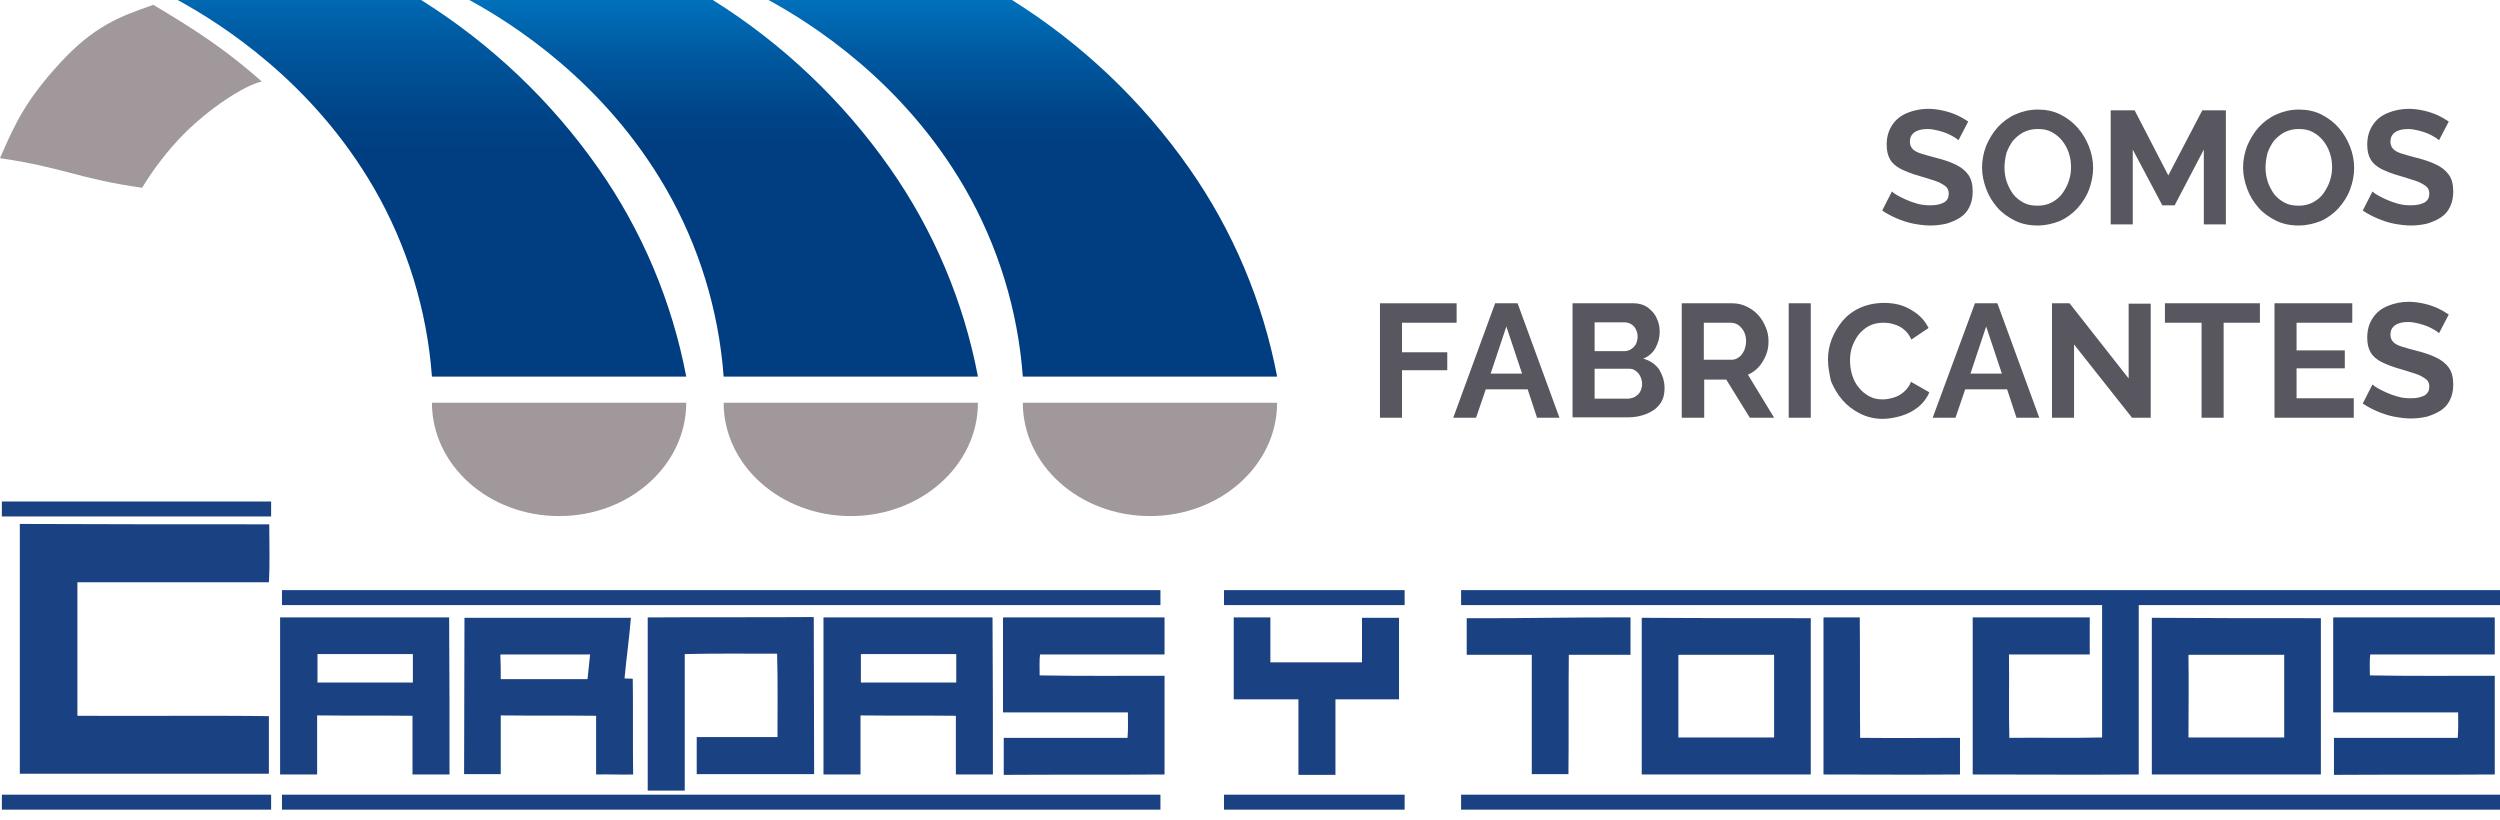 <?xml version="1.0" encoding="utf-8"?>
<!-- Generator: Adobe Illustrator 25.0.0, SVG Export Plug-In . SVG Version: 6.00 Build 0)  -->
<svg version="1.1" id="Capa_1" xmlns="http://www.w3.org/2000/svg" xmlns:xlink="http://www.w3.org/1999/xlink" x="0px" y="0px"
	 viewBox="0 0 668.5 219.3" style="enable-background:new 0 0 668.5 219.3;" xml:space="preserve">
<style type="text/css">
	.st0{fill:url(#SVGID_1_);}
	.st1{fill:#A1989B;}
	.st2{fill:url(#SVGID_2_);}
	.st3{fill:url(#SVGID_3_);}
	.st4{fill:#1A4181;}
	.st5{fill:none;stroke:#1A4181;stroke-width:4;stroke-miterlimit:10;}
	.st6{fill:#58565E;}
</style>
<linearGradient id="SVGID_1_" gradientUnits="userSpaceOnUse" x1="115.5" y1="122.61" x2="115.5" y2="242.34" gradientTransform="matrix(1 0 0 -1 0 236)">
	<stop  offset="0.61" style="stop-color:#003E81"/>
	<stop  offset="0.71" style="stop-color:#00468A"/>
	<stop  offset="0.86" style="stop-color:#005AA1"/>
	<stop  offset="1" style="stop-color:#0071BC"/>
</linearGradient>
<path class="st0" d="M47.5,0h65.1c18.7,11.7,34.8,27,47.4,45c11.7,16.7,19.7,35.7,23.5,55.7h-68c-1.3-17.7-6.6-35-15.5-50.4
	C83.5,21.8,59.2,6.4,47.5,0z"/>
<path class="st1" d="M183.5,107.7c0,16.7-15.2,30.3-34,30.3s-34-13.6-34-30.3"/>
<linearGradient id="SVGID_2_" gradientUnits="userSpaceOnUse" x1="193.5" y1="135.35" x2="193.5" y2="236" gradientTransform="matrix(1 0 0 -1 0 236)">
	<stop  offset="0.61" style="stop-color:#003E81"/>
	<stop  offset="0.71" style="stop-color:#00468A"/>
	<stop  offset="0.86" style="stop-color:#005AA1"/>
	<stop  offset="1" style="stop-color:#0071BC"/>
</linearGradient>
<path class="st2" d="M125.5,0h65.1c18.7,11.7,34.8,27,47.4,45c11.7,16.7,19.7,35.7,23.5,55.7h-68c-1.3-17.7-6.6-35-15.5-50.4
	C161.5,21.8,137.2,6.4,125.5,0z"/>
<path class="st1" d="M261.5,107.7c0,16.7-15.2,30.3-34,30.3s-34-13.6-34-30.3"/>
<linearGradient id="SVGID_3_" gradientUnits="userSpaceOnUse" x1="273.5" y1="135.35" x2="273.5" y2="236" gradientTransform="matrix(1 0 0 -1 0 236)">
	<stop  offset="0.61" style="stop-color:#003E81"/>
	<stop  offset="0.71" style="stop-color:#00468A"/>
	<stop  offset="0.86" style="stop-color:#005AA1"/>
	<stop  offset="1" style="stop-color:#0071BC"/>
</linearGradient>
<path class="st3" d="M205.5,0h65.1c18.7,11.7,34.8,27,47.4,45c11.7,16.7,19.7,35.7,23.5,55.7h-68c-1.3-17.7-6.6-35-15.5-50.4
	C241.5,21.8,217.2,6.4,205.5,0z"/>
<path class="st1" d="M341.5,107.7c0,16.7-15.2,30.3-34,30.3s-34-13.6-34-30.3"/>
<path class="st1" d="M0,42.3c4-9.3,7-15.6,16-25.4C25.1,7,32,4.4,41,1.3c12,7.1,20,12.5,29,20.5c-4.6,1-14,7.1-21,14.2
	c-4.2,4.3-7.9,9.1-11,14.2C21.3,47.9,16.7,44.7,0,42.3z"/>
<g>
	<path class="st4" d="M72,140.2c0,5.1,0.2,10.6-0.1,15.5c-18,0-33.1,0-51.2,0c0,11.9,0,23.8,0,35.6c0,0.1,0.1,0.1,0.2,0.1
		c11.4,0.1,39.8-0.1,51,0.1c0,5.1,0,10.2,0,15.3c0,0.1,0,0.1-0.1,0.1c-16.5,0-50,0-66.5,0c0-22.2,0-44.5,0-66.8
		C28.5,140.2,48.8,140.2,72,140.2z"/>
	<path class="st4" d="M120.2,207.1c-3.3,0-6.6,0-9.9,0c0-5.2,0-10.5,0-15.7c-8.4-0.1-17,0-25.5-0.1c0,5.3,0,10.5,0,15.8
		c-3.3,0-6.5,0-9.9,0c0-13.9,0-28,0-42c15.1,0,30.1,0,45.2,0C120.2,179.1,120.2,193.2,120.2,207.1z M84.9,182.5c8.5,0,16.9,0,25.5,0
		c0-2.5,0-5.1,0-7.6c-8.5,0-16.9,0-25.5,0V182.5z"/>
	<path class="st4" d="M124.2,165.2c14.8,0,29.6,0,44.5,0c-0.4,5.2-1.2,10.8-1.7,16.2c0.6,0.1,1.5,0,2.2,0.1c0.1,4.1,0,21.4,0.1,25.6
		c-3.1,0.1-6.6-0.1-9.9,0c0-0.9,0-14.7,0-15.7c-8.4-0.1-17,0-25.5-0.1c0,5.2,0,10.5,0,15.7c-2.2,0-6.6,0-9.8,0L124.2,165.2z
		 M133.9,181.6c7.8,0,15.5,0,23.2,0c0.2-2.2,0.5-4.3,0.7-6.6c-8,0-15.9,0-23.9,0c-0.1,0.1-0.1,0.1-0.1,0.2
		C133.9,177.3,133.9,179.4,133.9,181.6z"/>
	<path class="st4" d="M217.7,207c-10.5,0-21,0-31.4,0c0-3.3,0-6.6,0-9.9c7.2,0,14.4,0,21.6,0c0-7.5,0.1-15-0.1-22.3
		c-8.2,0-16.6-0.1-24.7,0.1c0,6.1,0,30.4,0,36.5c-4.1,0-6.3,0-9.9,0c0-9.4,0-37,0-46.3c14.7-0.1,29.6,0,44.4-0.1L217.7,207z"/>
	<path class="st4" d="M265.5,207.1c-3.3,0-6.6,0-9.9,0c0-5.2,0-10.5,0-15.7c-8.4-0.1-17,0-25.5-0.1c0,5.3,0,10.5,0,15.8
		c-3.3,0-6.5,0-9.9,0c0-13.9,0-28,0-42c15.1,0,30.1,0,45.2,0C265.5,179.1,265.5,193.2,265.5,207.1z M230.2,182.5
		c8.5,0,16.9,0,25.5,0c0-2.5,0-5.1,0-7.6c-8.5,0-16.9,0-25.5,0V182.5z"/>
	<path class="st4" d="M311.4,165.1c0,3.3,0,6.6,0,9.9c-6.8,0-26.6,0-33.3,0c-0.2,1.2-0.1,4.3-0.1,5.6c11,0.2,22.3,0.1,33.4,0.1
		c0,9.4,0,17,0,26.4c-14.2,0.1-28.7,0-43,0.1c0-3.3,0-6.6,0-9.9c11,0,22.1,0,33.1,0c0.2-2.8,0.1-3.9,0.1-6.8c-11.1,0-22.2,0-33.4,0
		c0-7.8,0-17.4,0-25.2c0-0.1,0-0.1,0.1-0.2C278.2,165.1,301.4,165.1,311.4,165.1z"/>
	<path class="st4" d="M329.9,165.1c3.3,0,6.5,0,9.8,0c0,4.1,0,8,0,12c8.1,0,16.3,0,24.5,0c0-3.9,0-8,0-11.9c3.3,0,6.6,0,9.9,0
		c0,7.2,0,14.5,0,21.8c-5.7,0-11.3,0-17,0c0,2.5,0,17.6,0,20.2c-3.3,0-6.6,0-9.9,0c0-2.6,0-17.6,0-20.2c-5.8,0-11.5,0-17.3,0
		L329.9,165.1z"/>
	<path class="st4" d="M436,165.1c0,3.3,0,6.8,0,10c-5.5,0-11,0-16.5,0c-0.1,6.2,0,25.8-0.1,31.9c-3.3,0-6.5,0-9.8,0
		c0-6.2,0-25.7,0-31.9c-5.9,0-11.6,0-17.4,0c0-3.2,0-6.4,0-9.6c0-0.1,0-0.2,0.1-0.2C406.8,165.4,421.5,165,436,165.1z"/>
	<path class="st4" d="M484.2,165.3c0,13.9,0,27.9,0,41.8c-15,0-30.1,0-45.2,0c0-13.9,0-27.8,0-41.7c0-0.1,0-0.2,0.1-0.2
		C454.1,165.3,469.1,165.3,484.2,165.3z M448.8,197.2c8.5,0,17.1,0,25.6,0c0-7.4,0-14.8,0-22.1c-8.5,0-17,0-25.5,0
		c-0.1,0-0.1,0.1-0.1,0.1C448.8,182.6,448.8,189.9,448.8,197.2z"/>
	<path class="st4" d="M497.3,165.1c0.1,6.2,0,25.9,0.1,32.2c11.6,0.1,15,0,26.7,0c0,3.3,0,6.5,0,9.8c-14.9,0.1-21.6,0-36.5,0
		c0-9.5,0-32.3,0-41.8c0-0.1,0-0.1,0.1-0.2C490.9,165.1,494.1,165.1,497.3,165.1z"/>
	<path class="st4" d="M527.4,165.1c10.4,0,20.9,0,31.4,0c0,3.3,0,6.5,0,9.9c-7.2,0-14.4,0-21.6,0c0.1,7.4-0.1,15,0.1,22.3
		c8.3-0.1,16.6,0.1,24.8-0.1c0-6.1,0-30.4,0-36.5c3.3,0.1,7.6,0,9.8,0c0,9.4,0,37,0,46.4c-14.7,0.1-29.6,0-44.4,0V165.1z"/>
	<path class="st4" d="M620.6,165.3c0,13.9,0,27.9,0,41.8c-15,0-30.1,0-45.2,0c0-13.9,0-27.8,0-41.7c0-0.1,0-0.2,0.1-0.2
		C590.5,165.3,605.6,165.3,620.6,165.3z M585.2,197.2c8.5,0,17.1,0,25.6,0c0-7.4,0-14.8,0-22.1c-8.5,0-17,0-25.5,0
		c-0.1,0-0.1,0.1-0.1,0.1C585.3,182.6,585.2,189.9,585.2,197.2z"/>
	<path class="st4" d="M667.1,165.1c0,3.3,0,6.6,0,9.9c-6.8,0-26.6,0-33.3,0c-0.2,1.2-0.1,4.3-0.1,5.6c11,0.2,22.3,0.1,33.4,0.1
		c0,9.4,0,17,0,26.4c-14.2,0.1-28.7,0-43,0.1c0-3.3,0-6.6,0-9.9c11,0,22.1,0,33.1,0c0.2-2.8,0.1-3.9,0.1-6.8c-11.1,0-22.2,0-33.4,0
		c0-7.8,0-17.4,0-25.2c0-0.1,0-0.1,0.1-0.2C634,165.1,657.1,165.1,667.1,165.1z"/>
</g>
<line class="st5" x1="75.4" y1="214.5" x2="310.3" y2="214.5"/>
<line class="st5" x1="75.4" y1="159.8" x2="310.3" y2="159.8"/>
<line class="st5" x1="0.5" y1="214.5" x2="72.5" y2="214.5"/>
<line class="st5" x1="327.3" y1="214.5" x2="375.6" y2="214.5"/>
<line class="st5" x1="327.3" y1="159.8" x2="375.6" y2="159.8"/>
<line class="st5" x1="0.5" y1="136.1" x2="72.5" y2="136.1"/>
<line class="st5" x1="390.7" y1="214.5" x2="668.5" y2="214.5"/>
<line class="st5" x1="390.7" y1="159.8" x2="668.5" y2="159.8"/>
<g>
	<path class="st6" d="M523.7,37.5c-0.2-0.2-0.6-0.5-1.1-0.8s-1.2-0.7-1.9-1c-0.8-0.3-1.6-0.6-2.5-0.8c-0.9-0.2-1.8-0.4-2.7-0.4
		c-1.6,0-2.8,0.3-3.6,0.9c-0.8,0.6-1.2,1.4-1.2,2.5c0,0.8,0.3,1.5,0.8,2c0.5,0.5,1.3,0.9,2.3,1.2c1,0.3,2.3,0.7,3.9,1.1
		c2,0.5,3.8,1.1,5.2,1.8c1.5,0.7,2.6,1.6,3.4,2.7c0.8,1.1,1.2,2.6,1.2,4.5c0,1.6-0.3,3-0.9,4.2c-0.6,1.2-1.4,2.1-2.5,2.8
		c-1.1,0.7-2.3,1.2-3.6,1.6c-1.3,0.3-2.8,0.5-4.3,0.5s-3-0.2-4.6-0.5c-1.5-0.3-3-0.8-4.4-1.4c-1.4-0.6-2.7-1.3-3.9-2.1l2.6-5.1
		c0.3,0.3,0.7,0.6,1.4,1c0.7,0.4,1.5,0.8,2.4,1.2c0.9,0.4,2,0.8,3.1,1.1c1.1,0.3,2.3,0.4,3.4,0.4c1.6,0,2.8-0.3,3.7-0.8
		c0.8-0.5,1.2-1.3,1.2-2.3c0-0.9-0.3-1.6-1-2.1c-0.7-0.5-1.6-1-2.8-1.4c-1.2-0.4-2.6-0.8-4.2-1.3c-1.9-0.5-3.5-1.2-4.8-1.8
		c-1.3-0.7-2.3-1.5-2.9-2.6c-0.6-1-0.9-2.3-0.9-3.9c0-2.1,0.5-3.8,1.5-5.3s2.3-2.5,4-3.2c1.7-0.7,3.6-1.1,5.6-1.1
		c1.4,0,2.8,0.2,4.1,0.5c1.3,0.3,2.5,0.7,3.6,1.2s2.1,1.1,3,1.7L523.7,37.5z"/>
	<path class="st6" d="M544.9,60.3c-2.2,0-4.3-0.4-6.1-1.3c-1.8-0.9-3.4-2-4.7-3.5c-1.3-1.5-2.3-3.1-3-5c-0.7-1.9-1.1-3.8-1.1-5.7
		c0-2,0.4-4,1.1-5.8c0.8-1.9,1.8-3.5,3.1-5c1.3-1.4,2.9-2.6,4.7-3.4c1.8-0.8,3.8-1.3,6-1.3c2.2,0,4.2,0.4,6,1.3
		c1.8,0.9,3.4,2.1,4.7,3.6c1.3,1.5,2.3,3.2,3,5c0.7,1.8,1.1,3.7,1.1,5.7c0,2-0.4,3.9-1.1,5.8c-0.7,1.9-1.8,3.5-3.1,5
		c-1.3,1.4-2.9,2.6-4.7,3.4C549,59.8,547,60.3,544.9,60.3z M536,44.8c0,1.3,0.2,2.6,0.6,3.8c0.4,1.2,1,2.3,1.7,3.3
		c0.8,1,1.7,1.7,2.8,2.3c1.1,0.6,2.4,0.8,3.8,0.8c1.4,0,2.7-0.3,3.8-0.9c1.1-0.6,2.1-1.4,2.8-2.4c0.7-1,1.3-2.1,1.7-3.3
		c0.4-1.2,0.6-2.4,0.6-3.7c0-1.3-0.2-2.6-0.6-3.8s-1-2.3-1.8-3.3c-0.8-1-1.7-1.7-2.8-2.3c-1.1-0.6-2.3-0.8-3.7-0.8
		c-1.5,0-2.7,0.3-3.9,0.9c-1.1,0.6-2,1.4-2.8,2.3c-0.7,1-1.3,2.1-1.7,3.3C536.2,42.3,536,43.5,536,44.8z"/>
	<path class="st6" d="M589.3,60V40l-7.8,14.9h-3.3L570.3,40V60h-5.9V29.5h6.4l9,17.4l9.1-17.4h6.3V60H589.3z"/>
	<path class="st6" d="M614.7,60.3c-2.2,0-4.3-0.4-6.1-1.3c-1.8-0.9-3.4-2-4.7-3.5c-1.3-1.5-2.3-3.1-3-5c-0.7-1.9-1.1-3.8-1.1-5.7
		c0-2,0.4-4,1.1-5.8c0.8-1.9,1.8-3.5,3.1-5c1.3-1.4,2.9-2.6,4.7-3.4c1.8-0.8,3.8-1.3,6-1.3c2.2,0,4.2,0.4,6,1.3
		c1.8,0.9,3.4,2.1,4.7,3.6c1.3,1.5,2.3,3.2,3,5c0.7,1.8,1.1,3.7,1.1,5.7c0,2-0.4,3.9-1.1,5.8c-0.7,1.9-1.8,3.5-3.1,5
		c-1.3,1.4-2.9,2.6-4.7,3.4C618.8,59.8,616.8,60.3,614.7,60.3z M605.8,44.8c0,1.3,0.2,2.6,0.6,3.8c0.4,1.2,1,2.3,1.7,3.3
		c0.8,1,1.7,1.7,2.8,2.3c1.1,0.6,2.4,0.8,3.8,0.8c1.4,0,2.7-0.3,3.8-0.9c1.1-0.6,2.1-1.4,2.8-2.4c0.7-1,1.3-2.1,1.7-3.3
		c0.4-1.2,0.6-2.4,0.6-3.7c0-1.3-0.2-2.6-0.6-3.8s-1-2.3-1.8-3.3c-0.8-1-1.7-1.7-2.8-2.3c-1.1-0.6-2.3-0.8-3.7-0.8
		c-1.5,0-2.7,0.3-3.9,0.9c-1.1,0.6-2,1.4-2.8,2.3c-0.7,1-1.3,2.1-1.7,3.3C606,42.3,605.8,43.5,605.8,44.8z"/>
	<path class="st6" d="M652.2,37.5c-0.2-0.2-0.6-0.5-1.1-0.8s-1.2-0.7-1.9-1c-0.8-0.3-1.6-0.6-2.5-0.8c-0.9-0.2-1.8-0.4-2.7-0.4
		c-1.6,0-2.8,0.3-3.6,0.9c-0.8,0.6-1.2,1.4-1.2,2.5c0,0.8,0.3,1.5,0.8,2c0.5,0.5,1.3,0.9,2.3,1.2c1,0.3,2.3,0.7,3.9,1.1
		c2,0.5,3.8,1.1,5.2,1.8c1.5,0.7,2.6,1.6,3.4,2.7c0.8,1.1,1.2,2.6,1.2,4.5c0,1.6-0.3,3-0.9,4.2c-0.6,1.2-1.4,2.1-2.5,2.8
		c-1.1,0.7-2.3,1.2-3.6,1.6c-1.3,0.3-2.8,0.5-4.3,0.5s-3-0.2-4.6-0.5c-1.5-0.3-3-0.8-4.4-1.4c-1.4-0.6-2.7-1.3-3.9-2.1l2.6-5.1
		c0.3,0.3,0.7,0.6,1.4,1c0.7,0.4,1.5,0.8,2.4,1.2c0.9,0.4,2,0.8,3.1,1.1c1.1,0.3,2.3,0.4,3.4,0.4c1.6,0,2.8-0.3,3.7-0.8
		c0.8-0.5,1.2-1.3,1.2-2.3c0-0.9-0.3-1.6-1-2.1c-0.7-0.5-1.6-1-2.8-1.4c-1.2-0.4-2.6-0.8-4.2-1.3c-1.9-0.5-3.5-1.2-4.8-1.8
		c-1.3-0.7-2.3-1.5-2.9-2.6c-0.6-1-0.9-2.3-0.9-3.9c0-2.1,0.5-3.8,1.5-5.3s2.3-2.5,4-3.2c1.7-0.7,3.6-1.1,5.6-1.1
		c1.4,0,2.8,0.2,4.1,0.5c1.3,0.3,2.5,0.7,3.6,1.2s2.1,1.1,3,1.7L652.2,37.5z"/>
	<path class="st6" d="M369,111.7V81.1h20.5v5.2h-14.6v7.9h12.1V99h-12.1v12.7H369z"/>
	<path class="st6" d="M399.8,81.1h6l11.2,30.6H411l-2.5-7.6h-11.2l-2.6,7.6h-6.1L399.8,81.1z M407,99.9l-4.2-12.6l-4.2,12.6H407z"/>
	<path class="st6" d="M445.1,103.8c0,1.7-0.4,3.2-1.3,4.3c-0.9,1.2-2.1,2-3.6,2.6c-1.5,0.6-3.1,0.9-4.9,0.9h-14.8V81.1h16.4
		c1.4,0,2.7,0.4,3.7,1.1c1,0.8,1.9,1.7,2.4,2.9c0.6,1.2,0.8,2.4,0.8,3.7c0,1.5-0.4,2.9-1.1,4.2c-0.7,1.3-1.8,2.3-3.3,2.9
		c1.8,0.5,3.1,1.4,4.2,2.8C444.5,100.2,445.1,101.8,445.1,103.8z M426.4,86.2v7.7h7.9c0.7,0,1.3-0.2,1.8-0.5c0.5-0.3,1-0.8,1.3-1.3
		c0.3-0.6,0.5-1.3,0.5-2.1c0-0.8-0.2-1.4-0.5-2c-0.3-0.6-0.7-1-1.2-1.3c-0.5-0.3-1.1-0.5-1.7-0.5H426.4z M439.1,102.7
		c0-0.8-0.2-1.5-0.5-2.1c-0.3-0.6-0.7-1.1-1.3-1.5c-0.5-0.4-1.1-0.5-1.8-0.5h-9.1v8h8.8c0.7,0,1.4-0.2,2-0.5
		c0.6-0.4,1.1-0.8,1.4-1.4C438.9,104.1,439.1,103.4,439.1,102.7z"/>
	<path class="st6" d="M449.7,111.7V81.1h13.5c1.4,0,2.7,0.3,3.9,0.9c1.2,0.6,2.2,1.3,3.1,2.3c0.9,1,1.5,2.1,2,3.3
		c0.5,1.2,0.7,2.4,0.7,3.7c0,1.3-0.2,2.5-0.7,3.7s-1.1,2.2-1.9,3.1c-0.8,0.9-1.8,1.6-2.9,2.1l7,11.5h-6.5l-6.3-10.2h-5.9v10.2H449.7
		z M455.6,96.2h7.4c0.7,0,1.4-0.2,2-0.7c0.6-0.4,1-1,1.4-1.8c0.3-0.7,0.5-1.6,0.5-2.5c0-1-0.2-1.8-0.6-2.6c-0.4-0.7-0.9-1.3-1.5-1.7
		c-0.6-0.4-1.3-0.6-2-0.6h-7.2V96.2z"/>
	<path class="st6" d="M478.3,111.7V81.1h5.9v30.6H478.3z"/>
	<path class="st6" d="M488.8,96.2c0-1.9,0.3-3.7,1-5.5s1.7-3.4,2.9-4.9c1.3-1.5,2.9-2.7,4.7-3.5s4-1.3,6.4-1.3
		c2.8,0,5.2,0.6,7.3,1.9c2.1,1.2,3.6,2.8,4.6,4.8l-4.6,3.1c-0.5-1.1-1.2-2.1-2-2.7c-0.8-0.7-1.7-1.1-2.7-1.4
		c-0.9-0.3-1.9-0.4-2.8-0.4c-1.5,0-2.8,0.3-3.9,0.9c-1.1,0.6-2,1.4-2.8,2.4c-0.7,1-1.3,2.1-1.7,3.3c-0.4,1.2-0.5,2.4-0.5,3.6
		c0,1.3,0.2,2.6,0.6,3.9c0.4,1.2,1,2.4,1.8,3.3c0.8,1,1.7,1.7,2.8,2.3s2.3,0.8,3.6,0.8c0.9,0,1.9-0.2,2.9-0.5c1-0.3,1.9-0.8,2.7-1.5
		c0.8-0.7,1.5-1.6,1.9-2.7l4.9,2.8c-0.6,1.5-1.6,2.8-2.9,3.9c-1.4,1.1-2.9,1.9-4.6,2.4c-1.7,0.5-3.4,0.8-5,0.8c-2.2,0-4.2-0.5-6-1.4
		c-1.8-0.9-3.4-2.1-4.7-3.6c-1.3-1.5-2.3-3.2-3.1-5.1C489.2,100,488.8,98.1,488.8,96.2z"/>
	<path class="st6" d="M528.1,81.1h6l11.2,30.6h-6.1l-2.5-7.6h-11.2l-2.6,7.6h-6.1L528.1,81.1z M535.3,99.9l-4.2-12.6l-4.2,12.6
		H535.3z"/>
	<path class="st6" d="M554.6,92.1v19.6h-5.9V81.1h4.7l15.8,20.1V81.2h5.9v30.5h-5L554.6,92.1z"/>
	<path class="st6" d="M604.4,86.3h-9.8v25.4h-5.9V86.3h-9.8v-5.2h25.4V86.3z"/>
	<path class="st6" d="M629.4,106.5v5.2h-21.2V81.1H629v5.2h-14.9v7.4H627v4.8h-12.9v8H629.4z"/>
	<path class="st6" d="M652.2,89.1c-0.2-0.2-0.6-0.5-1.1-0.8s-1.2-0.7-1.9-1c-0.8-0.3-1.6-0.6-2.5-0.8c-0.9-0.2-1.8-0.4-2.7-0.4
		c-1.6,0-2.8,0.3-3.6,0.9c-0.8,0.6-1.2,1.4-1.2,2.5c0,0.8,0.3,1.5,0.8,2c0.5,0.5,1.3,0.9,2.3,1.2c1,0.3,2.3,0.7,3.9,1.1
		c2,0.5,3.8,1.1,5.2,1.8c1.5,0.7,2.6,1.6,3.4,2.7c0.8,1.1,1.2,2.6,1.2,4.5c0,1.6-0.3,3-0.9,4.2c-0.6,1.2-1.4,2.1-2.5,2.8
		c-1.1,0.7-2.3,1.2-3.6,1.6c-1.3,0.3-2.8,0.5-4.3,0.5s-3-0.2-4.6-0.5c-1.5-0.3-3-0.8-4.4-1.4c-1.4-0.6-2.7-1.3-3.9-2.1l2.6-5.1
		c0.3,0.3,0.7,0.6,1.4,1c0.7,0.4,1.5,0.8,2.4,1.2c0.9,0.4,2,0.8,3.1,1.1c1.1,0.3,2.3,0.4,3.4,0.4c1.6,0,2.8-0.3,3.7-0.8
		c0.8-0.5,1.2-1.3,1.2-2.3c0-0.9-0.3-1.6-1-2.1c-0.7-0.5-1.6-1-2.8-1.4c-1.2-0.4-2.6-0.8-4.2-1.3c-1.9-0.5-3.5-1.2-4.8-1.8
		c-1.3-0.7-2.3-1.5-2.9-2.6c-0.6-1-0.9-2.3-0.9-3.9c0-2.1,0.5-3.8,1.5-5.3s2.3-2.5,4-3.2c1.7-0.7,3.6-1.1,5.6-1.1
		c1.4,0,2.8,0.2,4.1,0.5c1.3,0.3,2.5,0.7,3.6,1.2s2.1,1.1,3,1.7L652.2,89.1z"/>
</g>
</svg>
